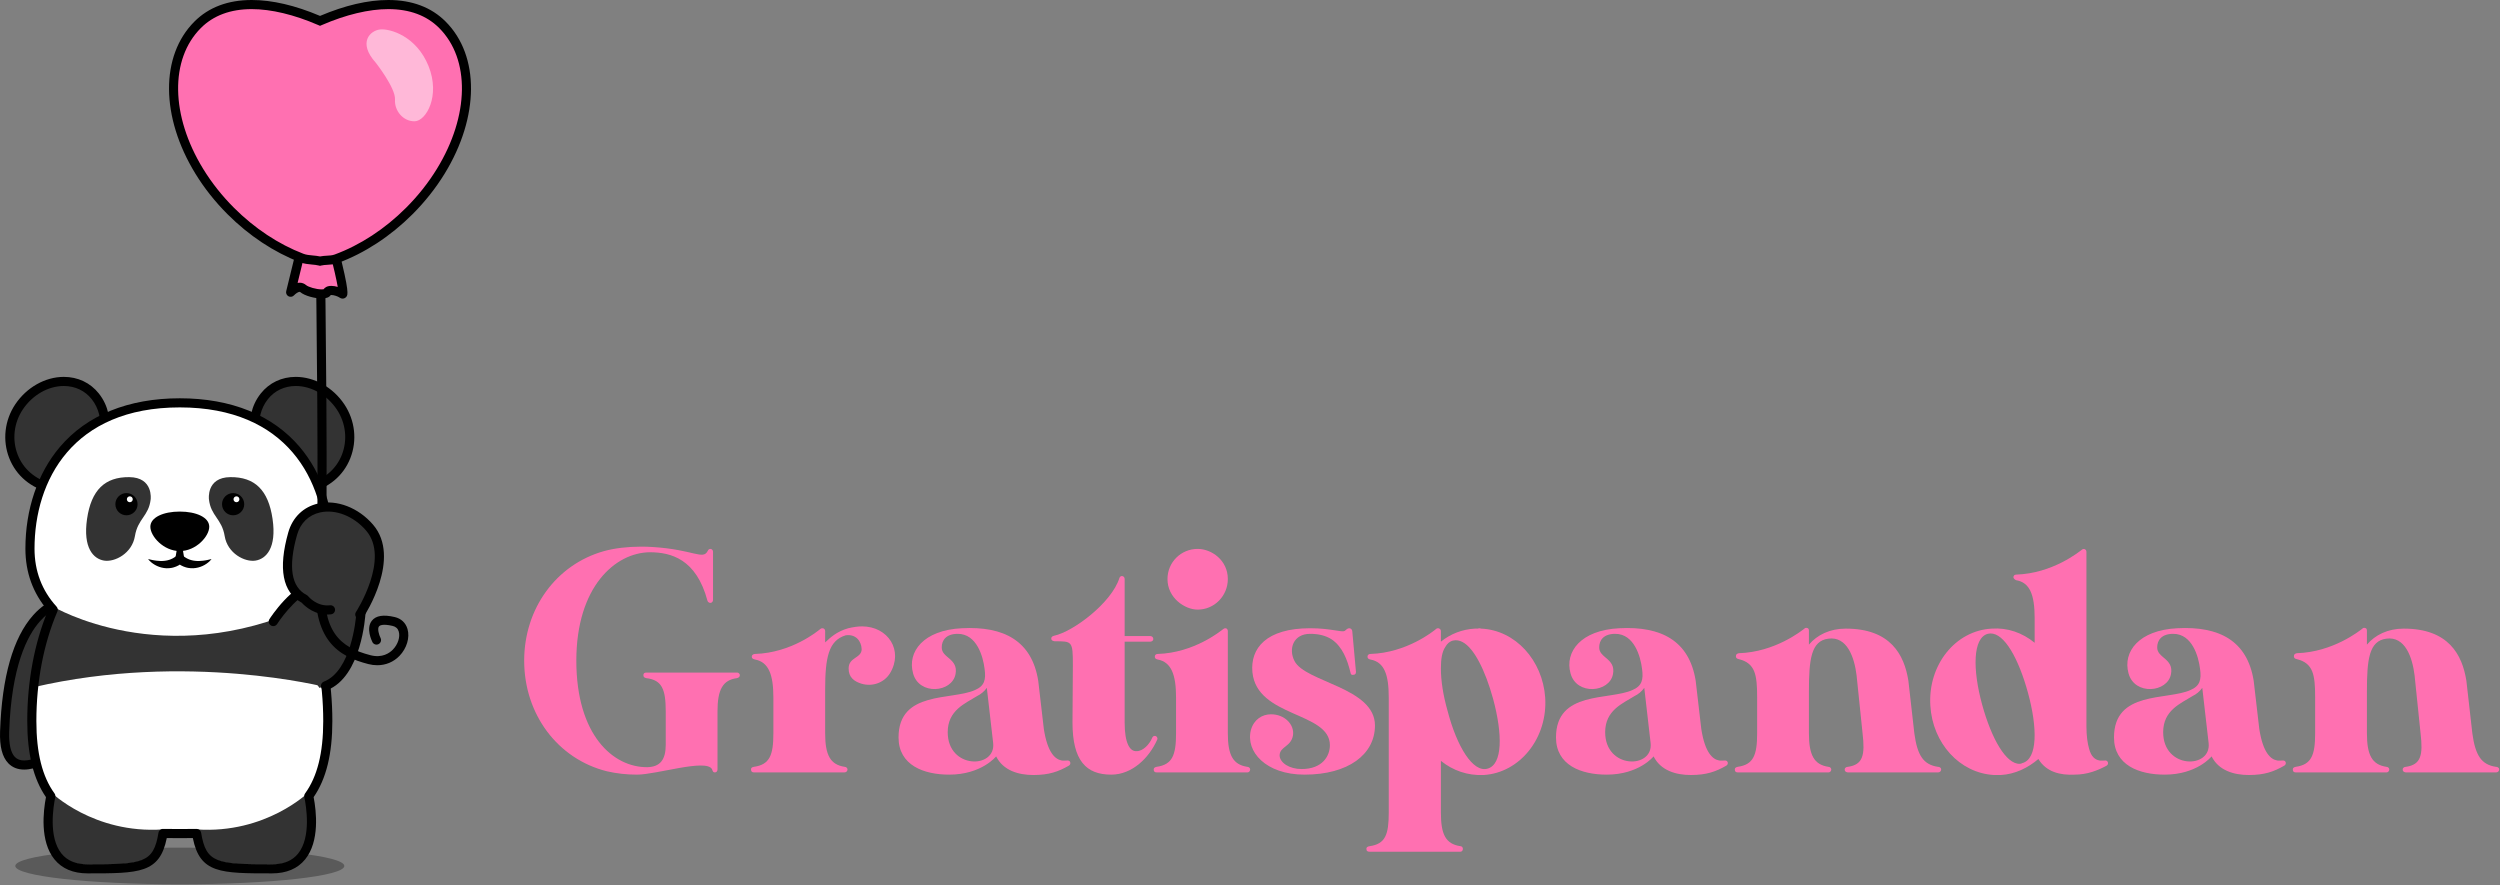 <?xml version="1.0" encoding="UTF-8" standalone="no"?>
<!DOCTYPE svg PUBLIC "-//W3C//DTD SVG 1.1//EN" "http://www.w3.org/Graphics/SVG/1.1/DTD/svg11.dtd">
<svg width="100%" height="100%" viewBox="0 0 1570 556" version="1.1" xmlns="http://www.w3.org/2000/svg" xmlns:xlink="http://www.w3.org/1999/xlink" xml:space="preserve" xmlns:serif="http://www.serif.com/" style="fill-rule:evenodd;clip-rule:evenodd;stroke-linejoin:round;stroke-miterlimit:2;">
    <rect x="0" y="0" width="1570" height="556" fill="#808080" stroke="none"/>
    <g transform="matrix(1,0,0,1,-153.645,-682.333)">
        <g opacity="0.3">
            <g transform="matrix(0,-1,-1,0,266.561,1122.84)">
                <path d="M-103.316,-103.316C-109.672,-103.316 -114.824,-57.06 -114.824,0.001C-114.824,57.061 -109.672,103.316 -103.316,103.316C-96.961,103.316 -91.809,57.061 -91.809,0.001C-91.809,-57.06 -96.961,-103.316 -103.316,-103.316" style="fill-rule:nonzero;"/>
            </g>
        </g>
        <g transform="matrix(0.477,-0.879,-0.879,-0.477,213.554,935.027)">
            <path d="M-25.393,-17.112C-25.393,-17.112 -4.116,-15.583 3.316,1.915C10.748,19.412 -3.716,38.793 -25.393,40.787C-47.069,42.78 -67.452,23.743 -60.513,-1.926L-25.393,-17.112Z" style="fill:rgb(51,51,51);fill-rule:nonzero;"/>
        </g>
        <g transform="matrix(1,0,0,1,193.712,986.257)">
            <path d="M0,-61.517C-9.806,-61.517 -19.668,-55.876 -25.74,-46.796C-31.408,-38.318 -32.602,-27.676 -28.935,-18.33C-25.428,-9.39 -18.025,-3.014 -8.009,-0.26L20.397,-22.536C21.661,-25.778 26.967,-41.365 17.5,-53.277C13.278,-58.591 7.062,-61.517 0,-61.517M-7.353,5.725C-7.574,5.725 -7.796,5.7 -8.016,5.648C-20.578,2.658 -29.9,-5.115 -34.265,-16.238C-38.616,-27.329 -37.209,-39.942 -30.499,-49.977C-23.379,-60.626 -11.693,-67.242 0,-67.242C8.844,-67.242 16.651,-63.548 21.982,-56.839C34.751,-40.771 25.752,-20.425 25.363,-19.567C25.173,-19.148 24.885,-18.78 24.523,-18.497L-5.586,5.115C-6.096,5.514 -6.719,5.725 -7.353,5.725" style="fill-rule:nonzero;"/>
        </g>
        <g transform="matrix(0.477,0.879,0.879,-0.477,319.568,935.027)">
            <path d="M25.393,-17.112C25.393,-17.112 4.116,-15.583 -3.316,1.915C-10.748,19.412 3.716,38.793 25.393,40.787C47.069,42.78 67.452,23.743 60.513,-1.926L25.393,-17.112Z" style="fill:rgb(51,51,51);fill-rule:nonzero;"/>
        </g>
        <g transform="matrix(1,0,0,1,319.013,947.277)">
            <path d="M0,16.444L28.406,38.72C38.422,35.966 45.824,29.59 49.332,20.651C52.999,11.304 51.804,0.663 46.136,-7.815C40.065,-16.896 30.202,-22.537 20.397,-22.537C13.334,-22.537 7.119,-19.611 2.897,-14.297C-6.568,-2.388 -1.267,13.193 0,16.444M27.75,44.706C27.115,44.706 26.492,44.495 25.983,44.095L-4.127,20.484C-4.488,20.2 -4.776,19.833 -4.966,19.414C-5.356,18.556 -14.355,-1.79 -1.586,-17.859C3.746,-24.567 11.552,-28.262 20.397,-28.262C32.089,-28.262 43.775,-21.646 50.895,-10.997C57.605,-0.962 59.013,11.651 54.661,22.742C50.297,33.866 40.974,41.638 28.412,44.628C28.193,44.68 27.971,44.706 27.75,44.706" style="fill-rule:nonzero;"/>
        </g>
        <g transform="matrix(1,0,0,1,198.022,1184.3)">
            <path d="M0,-124.935C0,-124.935 -38.59,-127.479 -41.477,-42.533C-43.009,2.544 4.17,-38.99 4.17,-38.99L0,-124.935Z" style="fill:rgb(51,51,51);fill-rule:nonzero;"/>
        </g>
        <g transform="matrix(1,0,0,1,195.305,1159.69)">
            <path d="M0,-97.243C-3.49,-96.663 -9.968,-94.584 -16.503,-87.267C-24.582,-78.221 -34.506,-58.829 -35.899,-17.818C-36.16,-10.155 -34.922,-4.681 -32.319,-1.987C-30.884,-0.503 -28.97,0.219 -26.468,0.219C-15.835,0.219 -0.185,-12.19 3.959,-15.64L0,-97.243ZM-26.467,5.944L-26.468,5.944C-30.547,5.944 -33.901,4.614 -36.435,1.992C-40.248,-1.954 -41.945,-8.497 -41.621,-18.012C-40.456,-52.313 -33.441,-76.897 -20.773,-91.081C-10.482,-102.603 0.303,-103.187 2.36,-103.187C2.717,-103.187 2.905,-103.173 2.905,-103.173C4.345,-103.063 5.506,-101.897 5.576,-100.455L9.746,-14.509C9.788,-13.64 9.432,-12.798 8.778,-12.222C7.936,-11.48 -12.022,5.944 -26.467,5.944" style="fill-rule:nonzero;"/>
        </g>
        <g transform="matrix(1,0,0,1,346.063,1098.04)">
            <path d="M0,-32.804C9.242,-42.931 14.597,-55.75 14.597,-71.146C14.597,-114.342 -9.894,-162.718 -79.502,-162.718C-149.111,-162.718 -173.602,-114.342 -173.602,-71.146C-173.602,-55.75 -168.247,-42.931 -159.005,-32.804C-167.849,-12.162 -172.44,12.118 -172.44,37.104C-172.44,58.776 -168.099,73.814 -160.501,84.253C-162.426,93.464 -168.107,129.914 -137.42,129.914C-103.948,129.914 -93.708,129.869 -90.066,107.709C-86.599,107.763 -83.075,107.782 -79.502,107.782C-75.93,107.782 -72.406,107.763 -68.939,107.709C-65.297,129.869 -55.057,129.914 -21.585,129.914C9.102,129.914 3.421,93.464 1.496,84.253C9.094,73.814 13.435,58.776 13.435,37.104C13.435,12.118 8.844,-12.162 0,-32.804" style="fill:white;fill-rule:nonzero;"/>
        </g>
        <g transform="matrix(1,0,0,1,185.563,1225.41)">
            <path d="M0,-45.661C-1.926,-36.45 -7.607,0 23.08,0C56.552,0 66.792,-0.045 70.434,-22.205C26.778,-19.235 0,-45.661 0,-45.661" style="fill:rgb(51,51,51);fill-rule:nonzero;"/>
        </g>
        <g transform="matrix(1,0,0,1,347.559,1225.41)">
            <path d="M0,-45.661C-0.005,-45.656 -26.782,-19.235 -70.434,-22.205C-66.792,-0.045 -56.552,0 -23.08,0C7.607,0 1.926,-36.45 0,-45.661" style="fill:rgb(51,51,51);fill-rule:nonzero;"/>
        </g>
        <g transform="matrix(0.283,-0.959,-0.959,-0.283,316.882,1007.56)">
            <path d="M-90.236,-70.097C-73.397,-63.303 -58.024,-54.377 -45.225,-43.774C-110.201,30.812 -90.236,108.727 -90.236,108.727C-106.741,110.68 -124.498,109.827 -142.327,106.388C-93.446,20.228 -90.224,-69.816 -90.236,-70.097" style="fill:rgb(51,51,51);fill-rule:nonzero;"/>
        </g>
        <g transform="matrix(1,0,0,1,277.125,960.389)">
            <path d="M0,242.495C1.399,242.495 2.597,243.508 2.824,244.893C5.98,264.093 12.62,264.7 47.353,264.7C54.707,264.7 60.055,262.518 63.703,258.029C72.086,247.712 68.829,228.217 67.631,222.487C67.466,221.695 67.643,220.871 68.119,220.217C75.784,209.687 79.511,194.816 79.511,174.753C79.511,149.918 74.945,126.134 66.307,105.972C65.865,104.94 66.067,103.745 66.824,102.915C76.013,92.846 80.673,80.595 80.673,66.503C80.673,23.618 56.705,-22.207 -10.564,-22.207C-77.833,-22.207 -101.801,23.618 -101.801,66.503C-101.801,80.595 -97.142,92.846 -87.953,102.915C-87.196,103.745 -86.994,104.94 -87.436,105.972C-96.074,126.135 -100.64,149.918 -100.64,174.753C-100.64,194.816 -96.913,209.687 -89.248,220.217C-88.772,220.871 -88.595,221.695 -88.761,222.487C-89.958,228.217 -93.215,247.712 -84.831,258.029C-81.184,262.518 -75.836,264.7 -68.482,264.7C-33.748,264.7 -27.108,264.093 -23.953,244.893C-23.723,243.493 -22.488,242.446 -21.083,242.496C-17.97,242.545 -14.53,242.568 -10.564,242.568C-6.599,242.568 -3.159,242.545 -0.046,242.496C-0.03,242.495 -0.016,242.495 0,242.495M47.353,270.425C14.924,270.425 2.099,270.427 -2.382,248.252C-4.87,248.28 -7.569,248.293 -10.564,248.293C-13.56,248.293 -16.259,248.28 -18.747,248.252C-23.228,270.427 -36.053,270.425 -68.482,270.425C-77.542,270.425 -84.537,267.469 -89.275,261.639C-98.521,250.259 -96.314,231.354 -94.612,222.548C-102.519,211.092 -106.365,195.438 -106.365,174.753C-106.365,149.833 -101.887,125.897 -93.404,105.395C-102.777,94.506 -107.526,81.432 -107.526,66.503C-107.526,41.795 -99.846,19.124 -85.901,2.668C-68.938,-17.351 -42.887,-27.932 -10.564,-27.932C21.758,-27.932 47.809,-17.351 64.772,2.668C78.718,19.124 86.398,41.795 86.398,66.503C86.398,81.432 81.649,94.506 72.276,105.395C80.759,125.897 85.236,149.832 85.236,174.753C85.236,195.439 81.39,211.092 73.483,222.548C75.185,231.354 77.392,250.26 68.146,261.639C63.408,267.469 56.413,270.425 47.353,270.425" style="fill-rule:nonzero;"/>
        </g>
        <g transform="matrix(1,0,0,1,248.261,1021.38)">
            <path d="M0,-25.449C0,-25.449 1.832,-39.272 -13.443,-39.409C-28.718,-39.547 -37.299,-31.384 -39.953,-13.149C-42.606,5.086 -35.927,11.923 -29.248,13.01C-22.569,14.098 -11.664,8.517 -9.875,-2.409C-8.085,-13.335 -1.179,-14.955 0,-25.449" style="fill:rgb(51,51,51);fill-rule:nonzero;"/>
        </g>
        <g transform="matrix(1,0,0,1,284.861,1021.38)">
            <path d="M0,-25.449C0,-25.449 -1.832,-39.272 13.443,-39.409C28.718,-39.547 37.299,-31.384 39.953,-13.149C42.606,5.086 35.927,11.923 29.248,13.01C22.569,14.098 11.664,8.517 9.875,-2.409C8.085,-13.335 1.179,-14.955 0,-25.449" style="fill:rgb(51,51,51);fill-rule:nonzero;"/>
        </g>
        <g transform="matrix(0,-1,-1,0,233.073,991.99)">
            <path d="M-6.976,-6.976C-10.829,-6.976 -13.952,-3.853 -13.952,0C-13.952,3.852 -10.829,6.976 -6.976,6.976C-3.123,6.976 0,3.852 0,0C0,-3.853 -3.123,-6.976 -6.976,-6.976" style="fill-rule:nonzero;"/>
        </g>
        <g transform="matrix(0,-1,-1,0,235.165,994.03)">
            <path d="M-1.849,-1.849C-2.87,-1.849 -3.698,-1.021 -3.698,0C-3.698,1.021 -2.87,1.849 -1.849,1.849C-0.828,1.849 0,1.021 0,0C0,-1.021 -0.828,-1.849 -1.849,-1.849" style="fill:white;fill-rule:nonzero;"/>
        </g>
        <g transform="matrix(0,-1,-1,0,300.049,991.99)">
            <path d="M-6.976,-6.976C-10.829,-6.976 -13.952,-3.853 -13.952,0C-13.952,3.852 -10.829,6.976 -6.976,6.976C-3.123,6.976 0,3.852 0,0C0,-3.853 -3.123,-6.976 -6.976,-6.976" style="fill-rule:nonzero;"/>
        </g>
        <g transform="matrix(0,-1,-1,0,302.141,994.03)">
            <path d="M-1.849,-1.849C-2.87,-1.849 -3.698,-1.021 -3.698,0C-3.698,1.021 -2.87,1.849 -1.849,1.849C-0.828,1.849 0,1.021 0,0C0,-1.021 -0.828,-1.849 -1.849,-1.849" style="fill:white;fill-rule:nonzero;"/>
        </g>
        <g transform="matrix(0.362,0.932,0.932,-0.362,351.165,1052.73)">
            <path d="M9.232,-31.365C9.232,-31.365 -5.532,-11.073 -2.181,1.254C1.168,13.581 9.232,23.074 9.232,23.074L24.036,21.941C24.036,21.941 61.042,2.07 58.555,-19.424" style="fill:rgb(51,51,51);fill-rule:nonzero;"/>
        </g>
        <g transform="matrix(1,0,0,1,358.062,1046)">
            <path d="M0,69.93C-1.146,69.93 -2.228,69.237 -2.669,68.104C-3.241,66.631 -2.511,64.972 -1.038,64.399C16.01,57.771 19.031,25.849 19.363,21.517L15.655,9.268C12.306,8.305 3.245,6.086 -6.219,7.083C-15.52,8.062 -26.82,22.679 -30.388,28.228C-31.244,29.558 -33.015,29.941 -34.345,29.087C-35.674,28.232 -36.059,26.461 -35.204,25.131C-34.619,24.222 -20.727,2.854 -6.818,1.389C6.37,0 18.386,4.101 18.892,4.276C19.759,4.577 20.428,5.274 20.693,6.151L24.995,20.362C25.091,20.682 25.132,21.016 25.113,21.349C25.024,22.977 22.675,61.321 1.037,69.735C0.696,69.867 0.345,69.93 0,69.93" style="fill-rule:nonzero;"/>
        </g>
        <g transform="matrix(1,0,0,1,390.578,845.194)">
            <path d="M0,254.904C-1.847,254.904 -3.745,254.66 -5.664,254.165C-24.276,249.362 -41.141,239.464 -38.55,199.894C-36.253,164.792 -38.533,4.519 -38.556,2.904C-38.579,1.323 -37.316,0.023 -35.736,0L-35.693,0C-34.132,0 -32.855,1.255 -32.832,2.821C-32.809,4.438 -30.525,164.941 -32.838,200.268C-35.035,233.819 -23.522,243.644 -4.234,248.622C3.151,250.528 7.738,247.21 9.816,245.062C12.971,241.802 14.479,237.152 13.483,233.754C12.932,231.876 11.646,230.687 9.662,230.22C3.122,228.681 1.439,230.05 1.079,230.506C-0.042,231.926 1.001,235.7 2.058,237.804C2.767,239.214 2.202,240.935 0.794,241.647C-0.616,242.36 -2.333,241.8 -3.048,240.393C-3.487,239.53 -7.229,231.816 -3.426,226.973C-0.876,223.727 3.833,222.966 10.974,224.647C14.994,225.594 17.836,228.256 18.976,232.143C20.549,237.507 18.522,244.299 13.93,249.044C10.212,252.885 5.319,254.903 0,254.904" style="fill-rule:nonzero;"/>
        </g>
        <g transform="matrix(0,-1,-1,0,263.699,997.512)">
            <path d="M-15.628,-21.353C-21.6,-21.353 -30.895,-13.074 -30.895,-2.862C-30.895,7.35 -21.6,15.628 -15.628,15.628C-9.656,15.628 -6.086,7.35 -6.086,-2.862C-6.086,-13.074 -9.656,-21.353 -15.628,-21.353" style="fill-rule:nonzero;"/>
        </g>
        <g transform="matrix(0.769,-0.639,-0.639,-0.769,400.013,1051.78)">
            <path d="M-26.223,0.389C-26.223,0.389 13.824,12.687 13.374,38.429C12.947,62.747 -8.244,78.723 -26.223,66.367C-44.201,54.012 -51.742,41.738 -46.695,30C-46.695,30 -46.875,19.879 -38.485,14.41" style="fill:rgb(51,51,51);fill-rule:nonzero;"/>
        </g>
        <g transform="matrix(1,0,0,1,379.59,995.944)">
            <path d="M0,75.158C-0.538,75.158 -1.082,75.007 -1.565,74.69C-2.888,73.824 -3.258,72.05 -2.392,70.727C-2.129,70.323 19.155,37.226 3.984,19.6C-3.832,10.519 -15.153,6.036 -24.854,8.182C-32.111,9.786 -37.277,14.808 -39.402,22.322C-45.083,42.416 -43.052,55.11 -33.366,60.049C-33.004,60.233 -32.686,60.492 -32.432,60.809C-32.218,61.072 -26.918,67.455 -18.719,66.502C-17.157,66.325 -15.728,67.445 -15.545,69.015C-15.363,70.586 -16.488,72.006 -18.059,72.189C-28.036,73.343 -34.753,66.785 -36.474,64.882C-48.512,58.382 -51.351,43.543 -44.911,20.764C-42.226,11.266 -35.366,4.643 -26.09,2.592C-14.359,0 -0.85,5.208 8.323,15.866C26.318,36.771 3.382,72.359 2.397,73.863C1.848,74.702 0.933,75.158 0,75.158" style="fill-rule:nonzero;"/>
        </g>
        <g transform="matrix(1,0,0,1,286.491,1035.64)">
            <path d="M0,-2.228C-0.274,-1.837 -0.602,-1.5 -0.925,-1.149C-1.258,-0.81 -1.608,-0.49 -1.974,-0.186C-2.338,0.122 -2.721,0.406 -3.114,0.681C-3.507,0.957 -3.917,1.208 -4.336,1.451C-4.756,1.693 -5.192,1.909 -5.636,2.116C-6.079,2.328 -6.54,2.499 -7.007,2.671C-7.474,2.843 -7.955,2.979 -8.444,3.103C-8.934,3.216 -9.43,3.338 -9.939,3.397C-10.444,3.477 -10.961,3.513 -11.479,3.546C-12,3.569 -12.523,3.557 -13.049,3.523C-13.573,3.488 -14.104,3.437 -14.625,3.335L-15.409,3.177L-16.183,2.969C-16.701,2.834 -17.199,2.633 -17.696,2.435C-18.183,2.218 -18.677,2.006 -19.139,1.744C-19.616,1.501 -20.052,1.202 -20.494,0.911C-20.937,0.62 -21.338,0.287 -21.759,-0.028L-18.1,-0.028C-18.52,0.289 -18.922,0.621 -19.365,0.912C-19.806,1.204 -20.244,1.5 -20.718,1.748C-21.181,2.01 -21.674,2.222 -22.162,2.439C-22.659,2.634 -23.155,2.841 -23.674,2.975L-24.449,3.183L-25.233,3.341C-25.754,3.442 -26.284,3.498 -26.81,3.53C-27.336,3.566 -27.859,3.574 -28.38,3.555C-28.899,3.521 -29.415,3.485 -29.921,3.405C-30.43,3.345 -30.926,3.225 -31.417,3.111C-31.906,2.986 -32.387,2.852 -32.855,2.679C-33.792,2.349 -34.683,1.933 -35.525,1.457C-35.945,1.214 -36.355,0.962 -36.748,0.686C-37.141,0.411 -37.523,0.126 -37.887,-0.182C-38.253,-0.487 -38.603,-0.808 -38.935,-1.146C-39.259,-1.499 -39.586,-1.836 -39.859,-2.228C-38.949,-1.983 -38.057,-1.797 -37.187,-1.616C-36.747,-1.537 -36.319,-1.446 -35.886,-1.383C-35.456,-1.314 -35.032,-1.245 -34.606,-1.202C-33.761,-1.095 -32.927,-1.034 -32.115,-1.01C-31.707,-1.006 -31.307,-1.001 -30.91,-1.012C-30.513,-1.032 -30.121,-1.056 -29.737,-1.093C-29.352,-1.119 -28.974,-1.184 -28.602,-1.245C-28.23,-1.309 -27.864,-1.375 -27.507,-1.469C-27.148,-1.558 -26.799,-1.668 -26.453,-1.776L-25.94,-1.95L-25.442,-2.159C-25.112,-2.3 -24.788,-2.454 -24.467,-2.611C-24.153,-2.787 -23.834,-2.947 -23.536,-3.154C-23.224,-3.331 -22.927,-3.543 -22.629,-3.752C-22.328,-3.955 -22.054,-4.209 -21.759,-4.428L-19.912,-5.802L-18.1,-4.428C-17.808,-4.207 -17.532,-3.955 -17.231,-3.75C-16.934,-3.541 -16.635,-3.333 -16.326,-3.15C-16.027,-2.943 -15.708,-2.783 -15.394,-2.607C-15.072,-2.452 -14.75,-2.293 -14.419,-2.153L-13.921,-1.944L-13.407,-1.77C-13.062,-1.663 -12.713,-1.548 -12.354,-1.462C-11.996,-1.367 -11.63,-1.304 -11.258,-1.236C-10.886,-1.176 -10.508,-1.111 -10.122,-1.085C-9.738,-1.049 -9.345,-1.022 -8.949,-1.004C-8.552,-0.995 -8.151,-0.997 -7.743,-1.002C-6.93,-1.027 -6.096,-1.087 -5.251,-1.195C-4.825,-1.238 -4.402,-1.309 -3.971,-1.378C-3.538,-1.441 -3.111,-1.532 -2.671,-1.612C-1.8,-1.793 -0.909,-1.982 0,-2.228" style="fill-rule:nonzero;"/>
        </g>
        <g transform="matrix(1,0,0,1,342.737,868.637)">
            <path d="M0,-29.685L-6.573,-2.756C-6.573,-2.756 -1.908,-7.845 1.272,-5.089C4.453,-2.332 15.267,-0.424 16.327,-2.756C17.387,-5.089 23.549,-3.417 25.875,-1.709C28.201,0 20.567,-29.685 20.567,-29.685L0,-29.685Z" style="fill:rgb(255,112,177);fill-rule:nonzero;"/>
        </g>
        <g transform="matrix(1,0,0,1,341.833,846.084)">
            <path d="M0,13.783C1.504,13.783 2.905,14.308 4.051,15.301C5.414,16.483 10.314,17.982 13.876,17.982C14.436,17.982 14.806,17.941 15.032,17.901C15.728,16.911 17.123,15.786 19.867,15.786C21.105,15.786 22.528,16.023 23.915,16.423C23.085,11.703 21.211,3.515 19.247,-4.27L3.152,-4.27L-1.285,13.905C-0.865,13.827 -0.436,13.783 0,13.783M26.951,23.778L26.948,23.778C26.286,23.777 25.641,23.56 25.084,23.151C24.052,22.393 21.548,21.511 19.867,21.511C19.731,21.511 19.621,21.517 19.535,21.526C18.576,22.974 16.677,23.707 13.876,23.707C9.594,23.707 3.117,22.068 0.301,19.628C0.184,19.526 0.12,19.508 0,19.508C-0.974,19.508 -2.697,20.803 -3.566,21.738C-4.452,22.692 -5.876,22.931 -7.023,22.313C-8.171,21.695 -8.759,20.384 -8.45,19.118L-1.877,-7.811C-1.564,-9.093 -0.416,-9.995 0.904,-9.995L21.471,-9.995C22.777,-9.995 23.918,-9.11 24.244,-7.845C31.392,19.957 30.255,21.423 29.341,22.601C28.76,23.349 27.889,23.778 26.951,23.778" style="fill-rule:nonzero;"/>
        </g>
        <g transform="matrix(1,0,0,1,263.698,1016.18)">
            <path d="M0,17.228L2.862,0L5.725,17.228L0,17.228Z" style="fill-rule:nonzero;"/>
        </g>
        <g transform="matrix(1,0,0,1,430.459,736.384)">
            <path d="M0,53.482C-5.333,62.189 -11.958,70.641 -19.799,78.482C-33.818,92.501 -49.779,102.62 -65.679,108.479C-69.074,109.731 -72.469,109.077 -75.84,109.936C-79.649,108.965 -83.483,109.452 -87.321,107.982C-102.783,102.056 -118.251,92.116 -131.881,78.482C-139.722,70.641 -146.346,62.189 -151.68,53.482C-172.241,19.941 -173.762,-17.413 -152.677,-38.498C-134.721,-56.454 -104.979,-53.565 -75.837,-40.948C-46.696,-53.565 -16.959,-56.454 0.997,-38.498C22.082,-17.413 20.562,19.941 0,53.482" style="fill:rgb(255,112,177);fill-rule:nonzero;"/>
        </g>
        <g transform="matrix(1,0,0,1,311.721,843.549)">
            <path d="M0,-155.491C-13.313,-155.491 -24.05,-151.503 -31.915,-143.638C-51.499,-124.054 -50.931,-88.505 -30.501,-55.179C-25.161,-46.462 -18.64,-38.228 -11.119,-30.707C1.77,-17.814 16.833,-7.838 32.441,-1.856C34.268,-1.156 36.208,-0.979 38.262,-0.792C39.763,-0.656 41.308,-0.515 42.906,-0.167C44.406,-0.477 45.838,-0.558 47.229,-0.636C48.952,-0.732 50.579,-0.823 52.069,-1.372C68.137,-7.293 83.644,-17.437 96.915,-30.707C104.435,-38.227 110.956,-46.46 116.297,-55.178C136.727,-88.505 137.295,-124.054 117.711,-143.638C109.846,-151.503 99.109,-155.491 85.798,-155.491C73.595,-155.491 59.155,-152.031 44.038,-145.486L42.901,-144.993L41.763,-145.486C26.646,-152.031 12.205,-155.491 0,-155.491M42.898,5.725L42.191,5.545C40.784,5.186 39.307,5.052 37.743,4.909C35.392,4.695 32.96,4.474 30.392,3.49C14.039,-2.778 -1.715,-13.203 -15.167,-26.659C-23.006,-34.498 -29.808,-43.087 -35.383,-52.188C-57.223,-87.815 -57.457,-126.193 -35.963,-147.687C-26.986,-156.664 -14.886,-161.216 0,-161.216C12.854,-161.216 27.283,-157.856 42.901,-151.227C58.518,-157.856 72.945,-161.216 85.798,-161.216C100.683,-161.216 112.782,-156.664 121.759,-147.687C143.253,-126.193 143.019,-87.815 121.178,-52.187C115.603,-43.086 108.802,-34.497 100.963,-26.658C87.111,-12.807 70.889,-2.206 54.048,4C51.755,4.845 49.521,4.97 47.549,5.081C46.15,5.159 44.829,5.233 43.606,5.545L42.898,5.725Z" style="fill-rule:nonzero;"/>
        </g>
        <g opacity="0.5">
            <g transform="matrix(1,0,0,1,389.649,737.127)">
                <path d="M0,-15.379C0,-15.379 12.501,0.516 12.056,7.716C11.61,14.915 17.318,21.518 24.432,21.373C31.547,21.228 40.705,5.482 33.103,-13.342C25.501,-32.166 8.932,-36.897 2.779,-36.3C-3.373,-35.703 -11.582,-28.228 0,-15.379" style="fill:white;fill-rule:nonzero;"/>
            </g>
        </g>
        <g transform="matrix(19.494,0,0,19.494,-13778.2,-10058.2)">
            <g transform="matrix(12,0,0,12,731.56,575.849)">
                <path d="M0.312,-0.606C0.278,-0.606 0.243,-0.602 0.214,-0.594C0.086,-0.558 0,-0.44 0,-0.3C0,-0.156 0.09,-0.036 0.222,-0.003C0.248,0.003 0.275,0.006 0.303,0.006C0.355,0.006 0.488,-0.037 0.504,-0.009C0.506,-0.005 0.506,0 0.512,0C0.516,0 0.519,-0.003 0.519,-0.008L0.519,-0.164C0.519,-0.222 0.533,-0.248 0.571,-0.253C0.575,-0.254 0.579,-0.256 0.579,-0.261C0.579,-0.264 0.576,-0.268 0.572,-0.268L0.328,-0.268C0.323,-0.268 0.32,-0.266 0.32,-0.261C0.32,-0.256 0.323,-0.254 0.328,-0.253C0.37,-0.248 0.38,-0.223 0.38,-0.164L0.38,-0.074C0.38,-0.034 0.365,-0.015 0.331,-0.014C0.239,-0.013 0.14,-0.1 0.14,-0.3C0.14,-0.499 0.245,-0.59 0.337,-0.591C0.394,-0.591 0.462,-0.573 0.492,-0.461C0.493,-0.457 0.497,-0.455 0.5,-0.455C0.504,-0.455 0.507,-0.459 0.507,-0.463L0.507,-0.592C0.507,-0.601 0.496,-0.603 0.493,-0.595C0.48,-0.569 0.456,-0.598 0.346,-0.605C0.335,-0.606 0.324,-0.606 0.312,-0.606Z" style="fill:rgb(255,112,177);fill-rule:nonzero;"/>
            </g>
            <g transform="matrix(12,0,0,12,738.868,575.849)">
                <path d="M0.298,-0.392C0.286,-0.392 0.274,-0.39 0.261,-0.387C0.229,-0.378 0.212,-0.361 0.199,-0.349L0.199,-0.379C0.199,-0.387 0.191,-0.389 0.186,-0.385C0.179,-0.379 0.108,-0.321 0.011,-0.318C0.006,-0.318 0.002,-0.315 0.002,-0.311C0.002,-0.305 0.007,-0.304 0.011,-0.303C0.047,-0.296 0.06,-0.263 0.06,-0.201L0.06,-0.105C0.06,-0.046 0.05,-0.021 0.008,-0.015C0.002,-0.014 -0,-0.012 -0,-0.008C-0,-0.002 0.003,-0 0.008,-0L0.251,-0C0.256,-0 0.259,-0.004 0.259,-0.008C0.259,-0.012 0.255,-0.015 0.251,-0.015C0.213,-0.021 0.199,-0.046 0.199,-0.105L0.199,-0.222C0.199,-0.308 0.208,-0.354 0.254,-0.368C0.281,-0.372 0.296,-0.353 0.297,-0.331C0.297,-0.306 0.262,-0.31 0.262,-0.279C0.262,-0.255 0.277,-0.244 0.297,-0.238C0.324,-0.23 0.356,-0.239 0.373,-0.266C0.41,-0.327 0.368,-0.392 0.298,-0.392L0.298,-0.392Z" style="fill:rgb(255,112,177);fill-rule:nonzero;"/>
            </g>
            <g transform="matrix(12,0,0,12,743.98,575.849)">
                <path d="M0.14,-0.387C0.037,-0.382 -0.007,-0.324 0.009,-0.266C0.025,-0.206 0.114,-0.214 0.123,-0.264C0.131,-0.306 0.085,-0.307 0.086,-0.336C0.086,-0.354 0.097,-0.372 0.129,-0.372C0.18,-0.372 0.197,-0.311 0.201,-0.278C0.205,-0.249 0.201,-0.232 0.175,-0.221C0.113,-0.193 -0.03,-0.22 -0.03,-0.094C-0.03,-0.019 0.038,0.006 0.106,0.006C0.193,0.006 0.232,-0.043 0.232,-0.043C0.251,-0.005 0.292,0.007 0.332,0.007C0.374,0.007 0.399,-0.002 0.427,-0.018C0.434,-0.022 0.432,-0.032 0.424,-0.032C0.419,-0.032 0.413,-0.031 0.408,-0.032C0.391,-0.035 0.37,-0.052 0.36,-0.117L0.345,-0.246C0.328,-0.353 0.253,-0.393 0.14,-0.387ZM0.207,-0.227L0.224,-0.079C0.232,-0.009 0.102,-0.008 0.102,-0.108C0.102,-0.167 0.149,-0.185 0.181,-0.205C0.191,-0.21 0.2,-0.217 0.207,-0.227Z" style="fill:rgb(255,112,177);fill-rule:nonzero;"/>
            </g>
            <g transform="matrix(12,0,0,12,749.14,575.849)">
                <path d="M0.133,-0.522C0.112,-0.455 0.009,-0.378 -0.042,-0.367C-0.046,-0.366 -0.05,-0.364 -0.05,-0.36C-0.05,-0.354 -0.046,-0.353 -0.041,-0.352C0.006,-0.352 0.008,-0.353 0.008,-0.288L0.007,-0.134C0.007,-0.031 0.044,0.006 0.111,0.006C0.168,0.006 0.213,-0.04 0.234,-0.087C0.237,-0.092 0.233,-0.098 0.228,-0.098C0.225,-0.098 0.222,-0.096 0.221,-0.093C0.214,-0.076 0.197,-0.057 0.179,-0.057C0.161,-0.056 0.147,-0.078 0.147,-0.134L0.147,-0.351L0.216,-0.351C0.22,-0.351 0.224,-0.354 0.224,-0.358C0.224,-0.363 0.22,-0.366 0.216,-0.366L0.147,-0.366L0.147,-0.519C0.147,-0.523 0.145,-0.526 0.141,-0.527C0.137,-0.528 0.134,-0.525 0.133,-0.522Z" style="fill:rgb(255,112,177);fill-rule:nonzero;"/>
            </g>
            <g transform="matrix(12,0,0,12,751.84,575.849)">
                <path d="M0.118,-0.6C0.073,-0.6 0.037,-0.564 0.037,-0.519C0.037,-0.468 0.084,-0.437 0.118,-0.437C0.163,-0.437 0.199,-0.474 0.199,-0.519C0.199,-0.57 0.155,-0.6 0.118,-0.6ZM0.187,-0.385C0.179,-0.379 0.108,-0.321 0.011,-0.318C0.006,-0.318 0.003,-0.315 0.003,-0.311C0.003,-0.305 0.007,-0.304 0.011,-0.303C0.047,-0.296 0.06,-0.263 0.06,-0.201L0.06,-0.105C0.06,-0.046 0.05,-0.021 0.008,-0.015C0.003,-0.014 0,-0.012 0,-0.008C0,-0.002 0.003,-0 0.008,-0L0.252,-0C0.256,-0 0.259,-0.004 0.259,-0.008C0.259,-0.012 0.255,-0.015 0.251,-0.015C0.213,-0.021 0.199,-0.046 0.199,-0.105L0.199,-0.379C0.199,-0.387 0.192,-0.389 0.187,-0.385Z" style="fill:rgb(255,112,177);fill-rule:nonzero;"/>
            </g>
            <g transform="matrix(12,0,0,12,755.308,575.849)">
                <path d="M0.131,-0.387C0.013,-0.387 -0.03,-0.333 -0.024,-0.269C-0.012,-0.147 0.184,-0.163 0.184,-0.073C0.184,-0.044 0.164,-0.009 0.108,-0.009C0.075,-0.009 0.05,-0.026 0.049,-0.045C0.049,-0.07 0.08,-0.068 0.085,-0.1C0.089,-0.129 0.062,-0.156 0.026,-0.156C0.002,-0.156 -0.02,-0.142 -0.028,-0.114C-0.043,-0.056 0.012,0.006 0.116,0.006C0.233,0.006 0.305,-0.048 0.305,-0.126C0.305,-0.228 0.118,-0.242 0.089,-0.299C0.072,-0.332 0.086,-0.372 0.131,-0.372C0.152,-0.372 0.172,-0.368 0.189,-0.357C0.218,-0.337 0.231,-0.302 0.239,-0.269C0.24,-0.263 0.242,-0.261 0.247,-0.262C0.252,-0.262 0.254,-0.265 0.254,-0.27L0.244,-0.38C0.243,-0.385 0.239,-0.387 0.236,-0.387C0.231,-0.387 0.228,-0.383 0.224,-0.38C0.216,-0.375 0.188,-0.387 0.131,-0.387Z" style="fill:rgb(255,112,177);fill-rule:nonzero;"/>
            </g>
            <g transform="matrix(12,0,0,12,759.292,575.849)">
                <path d="M0.137,-0.385C0.13,-0.379 0.058,-0.321 -0.039,-0.318C-0.044,-0.318 -0.047,-0.315 -0.047,-0.311C-0.047,-0.305 -0.043,-0.304 -0.039,-0.303C-0.002,-0.296 0.01,-0.263 0.01,-0.201L0.01,0.108C0.01,0.167 0.001,0.192 -0.041,0.198C-0.047,0.199 -0.05,0.201 -0.05,0.205C-0.05,0.211 -0.047,0.213 -0.041,0.213L0.202,0.213C0.207,0.213 0.209,0.209 0.209,0.205C0.209,0.201 0.206,0.198 0.202,0.198C0.163,0.192 0.15,0.167 0.15,0.108L0.15,-0.032L0.15,-0.031C0.182,-0.005 0.222,0.009 0.265,0.007C0.362,0.001 0.437,-0.092 0.43,-0.201C0.423,-0.301 0.35,-0.382 0.258,-0.386C0.257,-0.386 0.255,-0.387 0.253,-0.387C0.252,-0.387 0.251,-0.387 0.25,-0.386L0.241,-0.386C0.207,-0.384 0.176,-0.372 0.15,-0.351L0.15,-0.351L0.15,-0.379C0.15,-0.383 0.148,-0.385 0.146,-0.386C0.143,-0.388 0.139,-0.387 0.137,-0.385ZM0.208,-0.35C0.239,-0.334 0.269,-0.274 0.29,-0.198C0.316,-0.102 0.316,-0.021 0.275,-0.01C0.236,0.001 0.193,-0.069 0.168,-0.165C0.156,-0.207 0.15,-0.246 0.15,-0.279C0.15,-0.304 0.153,-0.324 0.162,-0.337C0.167,-0.346 0.174,-0.352 0.183,-0.354C0.191,-0.356 0.201,-0.354 0.208,-0.35Z" style="fill:rgb(255,112,177);fill-rule:nonzero;"/>
            </g>
            <g transform="matrix(12,0,0,12,765.16,575.849)">
                <path d="M0.14,-0.387C0.037,-0.382 -0.007,-0.324 0.009,-0.266C0.025,-0.206 0.114,-0.214 0.123,-0.264C0.131,-0.306 0.085,-0.307 0.086,-0.336C0.086,-0.354 0.097,-0.372 0.129,-0.372C0.18,-0.372 0.197,-0.311 0.201,-0.278C0.205,-0.249 0.201,-0.232 0.175,-0.221C0.113,-0.193 -0.03,-0.22 -0.03,-0.094C-0.03,-0.019 0.038,0.006 0.106,0.006C0.193,0.006 0.232,-0.043 0.232,-0.043C0.251,-0.005 0.292,0.007 0.332,0.007C0.374,0.007 0.399,-0.002 0.427,-0.018C0.434,-0.022 0.432,-0.032 0.424,-0.032C0.419,-0.032 0.413,-0.031 0.408,-0.032C0.391,-0.035 0.37,-0.052 0.36,-0.117L0.345,-0.246C0.328,-0.353 0.253,-0.393 0.14,-0.387ZM0.207,-0.227L0.224,-0.079C0.232,-0.009 0.102,-0.008 0.102,-0.108C0.102,-0.167 0.149,-0.185 0.181,-0.205C0.191,-0.21 0.2,-0.217 0.207,-0.227Z" style="fill:rgb(255,112,177);fill-rule:nonzero;"/>
            </g>
            <g transform="matrix(12,0,0,12,770.56,575.849)">
                <path d="M0.192,-0.388C0.19,-0.388 0.188,-0.388 0.187,-0.386C0.179,-0.38 0.108,-0.323 0.011,-0.32C0.006,-0.319 0.003,-0.317 0.003,-0.312C0.003,-0.306 0.007,-0.305 0.011,-0.304C0.055,-0.293 0.06,-0.262 0.06,-0.201L0.06,-0.105C0.06,-0.046 0.05,-0.021 0.008,-0.015C0.003,-0.014 0,-0.012 0,-0.008C0,-0.002 0.003,-0 0.008,-0L0.252,-0C0.256,-0 0.259,-0.004 0.259,-0.008C0.259,-0.012 0.255,-0.015 0.251,-0.015C0.213,-0.021 0.199,-0.046 0.199,-0.105L0.199,-0.218C0.199,-0.304 0.205,-0.353 0.251,-0.359C0.301,-0.366 0.321,-0.31 0.327,-0.26L0.343,-0.105C0.35,-0.046 0.344,-0.021 0.304,-0.015C0.299,-0.015 0.295,-0.012 0.295,-0.008C0.295,-0.002 0.3,-0 0.304,-0L0.546,-0C0.551,-0 0.554,-0.004 0.554,-0.008C0.554,-0.013 0.549,-0.015 0.545,-0.015C0.506,-0.021 0.49,-0.046 0.482,-0.105L0.466,-0.246C0.455,-0.316 0.418,-0.386 0.298,-0.386C0.255,-0.386 0.221,-0.369 0.199,-0.343L0.199,-0.38C0.199,-0.384 0.198,-0.386 0.196,-0.387C0.195,-0.388 0.193,-0.388 0.192,-0.388Z" style="fill:rgb(255,112,177);fill-rule:nonzero;"/>
            </g>
            <g transform="matrix(12,0,0,12,777.208,575.849)">
                <path d="M0.378,-0.598C0.37,-0.592 0.299,-0.534 0.201,-0.531C0.196,-0.531 0.194,-0.527 0.194,-0.524C0.194,-0.52 0.199,-0.517 0.201,-0.516C0.238,-0.51 0.251,-0.477 0.251,-0.414L0.251,-0.348C0.218,-0.375 0.178,-0.389 0.136,-0.386C0.038,-0.381 -0.036,-0.288 -0.029,-0.179C-0.023,-0.078 0.05,0.002 0.142,0.007L0.16,0.007C0.198,0.005 0.233,-0.012 0.261,-0.036C0.282,-0.001 0.32,0.008 0.358,0.006C0.392,0.006 0.42,-0.005 0.444,-0.018C0.451,-0.022 0.448,-0.032 0.441,-0.032C0.436,-0.032 0.429,-0.031 0.425,-0.032C0.414,-0.034 0.403,-0.041 0.397,-0.064C0.393,-0.078 0.39,-0.098 0.39,-0.124L0.39,-0.592C0.39,-0.599 0.383,-0.602 0.378,-0.598ZM0.132,-0.373C0.17,-0.374 0.208,-0.305 0.233,-0.214C0.259,-0.119 0.259,-0.036 0.218,-0.025C0.216,-0.024 0.214,-0.023 0.211,-0.023C0.174,-0.022 0.135,-0.091 0.11,-0.182C0.084,-0.277 0.085,-0.361 0.125,-0.372C0.127,-0.372 0.129,-0.373 0.132,-0.373Z" style="fill:rgb(255,112,177);fill-rule:nonzero;"/>
            </g>
            <g transform="matrix(12,0,0,12,783.136,575.849)">
                <path d="M0.14,-0.387C0.037,-0.382 -0.007,-0.324 0.009,-0.266C0.025,-0.206 0.114,-0.214 0.123,-0.264C0.131,-0.306 0.085,-0.307 0.086,-0.336C0.086,-0.354 0.097,-0.372 0.129,-0.372C0.18,-0.372 0.197,-0.311 0.201,-0.278C0.205,-0.249 0.201,-0.232 0.175,-0.221C0.113,-0.193 -0.03,-0.22 -0.03,-0.094C-0.03,-0.019 0.038,0.006 0.106,0.006C0.193,0.006 0.232,-0.043 0.232,-0.043C0.251,-0.005 0.292,0.007 0.332,0.007C0.374,0.007 0.399,-0.002 0.427,-0.018C0.434,-0.022 0.432,-0.032 0.424,-0.032C0.419,-0.032 0.413,-0.031 0.408,-0.032C0.391,-0.035 0.37,-0.052 0.36,-0.117L0.345,-0.246C0.328,-0.353 0.253,-0.393 0.14,-0.387ZM0.207,-0.227L0.224,-0.079C0.232,-0.009 0.102,-0.008 0.102,-0.108C0.102,-0.167 0.149,-0.185 0.181,-0.205C0.191,-0.21 0.2,-0.217 0.207,-0.227Z" style="fill:rgb(255,112,177);fill-rule:nonzero;"/>
            </g>
            <g transform="matrix(12,0,0,12,788.536,575.849)">
                <path d="M0.192,-0.388C0.19,-0.388 0.188,-0.388 0.187,-0.386C0.179,-0.38 0.108,-0.323 0.011,-0.32C0.006,-0.319 0.003,-0.317 0.003,-0.312C0.003,-0.306 0.007,-0.305 0.011,-0.304C0.055,-0.293 0.06,-0.262 0.06,-0.201L0.06,-0.105C0.06,-0.046 0.05,-0.021 0.008,-0.015C0.003,-0.014 0,-0.012 0,-0.008C0,-0.002 0.003,-0 0.008,-0L0.252,-0C0.256,-0 0.259,-0.004 0.259,-0.008C0.259,-0.012 0.255,-0.015 0.251,-0.015C0.213,-0.021 0.199,-0.046 0.199,-0.105L0.199,-0.218C0.199,-0.304 0.205,-0.353 0.251,-0.359C0.301,-0.366 0.321,-0.31 0.327,-0.26L0.343,-0.105C0.35,-0.046 0.344,-0.021 0.304,-0.015C0.299,-0.015 0.295,-0.012 0.295,-0.008C0.295,-0.002 0.3,-0 0.304,-0L0.546,-0C0.551,-0 0.554,-0.004 0.554,-0.008C0.554,-0.013 0.549,-0.015 0.545,-0.015C0.506,-0.021 0.49,-0.046 0.482,-0.105L0.466,-0.246C0.455,-0.316 0.418,-0.386 0.298,-0.386C0.255,-0.386 0.221,-0.369 0.199,-0.343L0.199,-0.38C0.199,-0.384 0.198,-0.386 0.196,-0.387C0.195,-0.388 0.193,-0.388 0.192,-0.388Z" style="fill:rgb(255,112,177);fill-rule:nonzero;"/>
            </g>
        </g>
    </g>
</svg>
